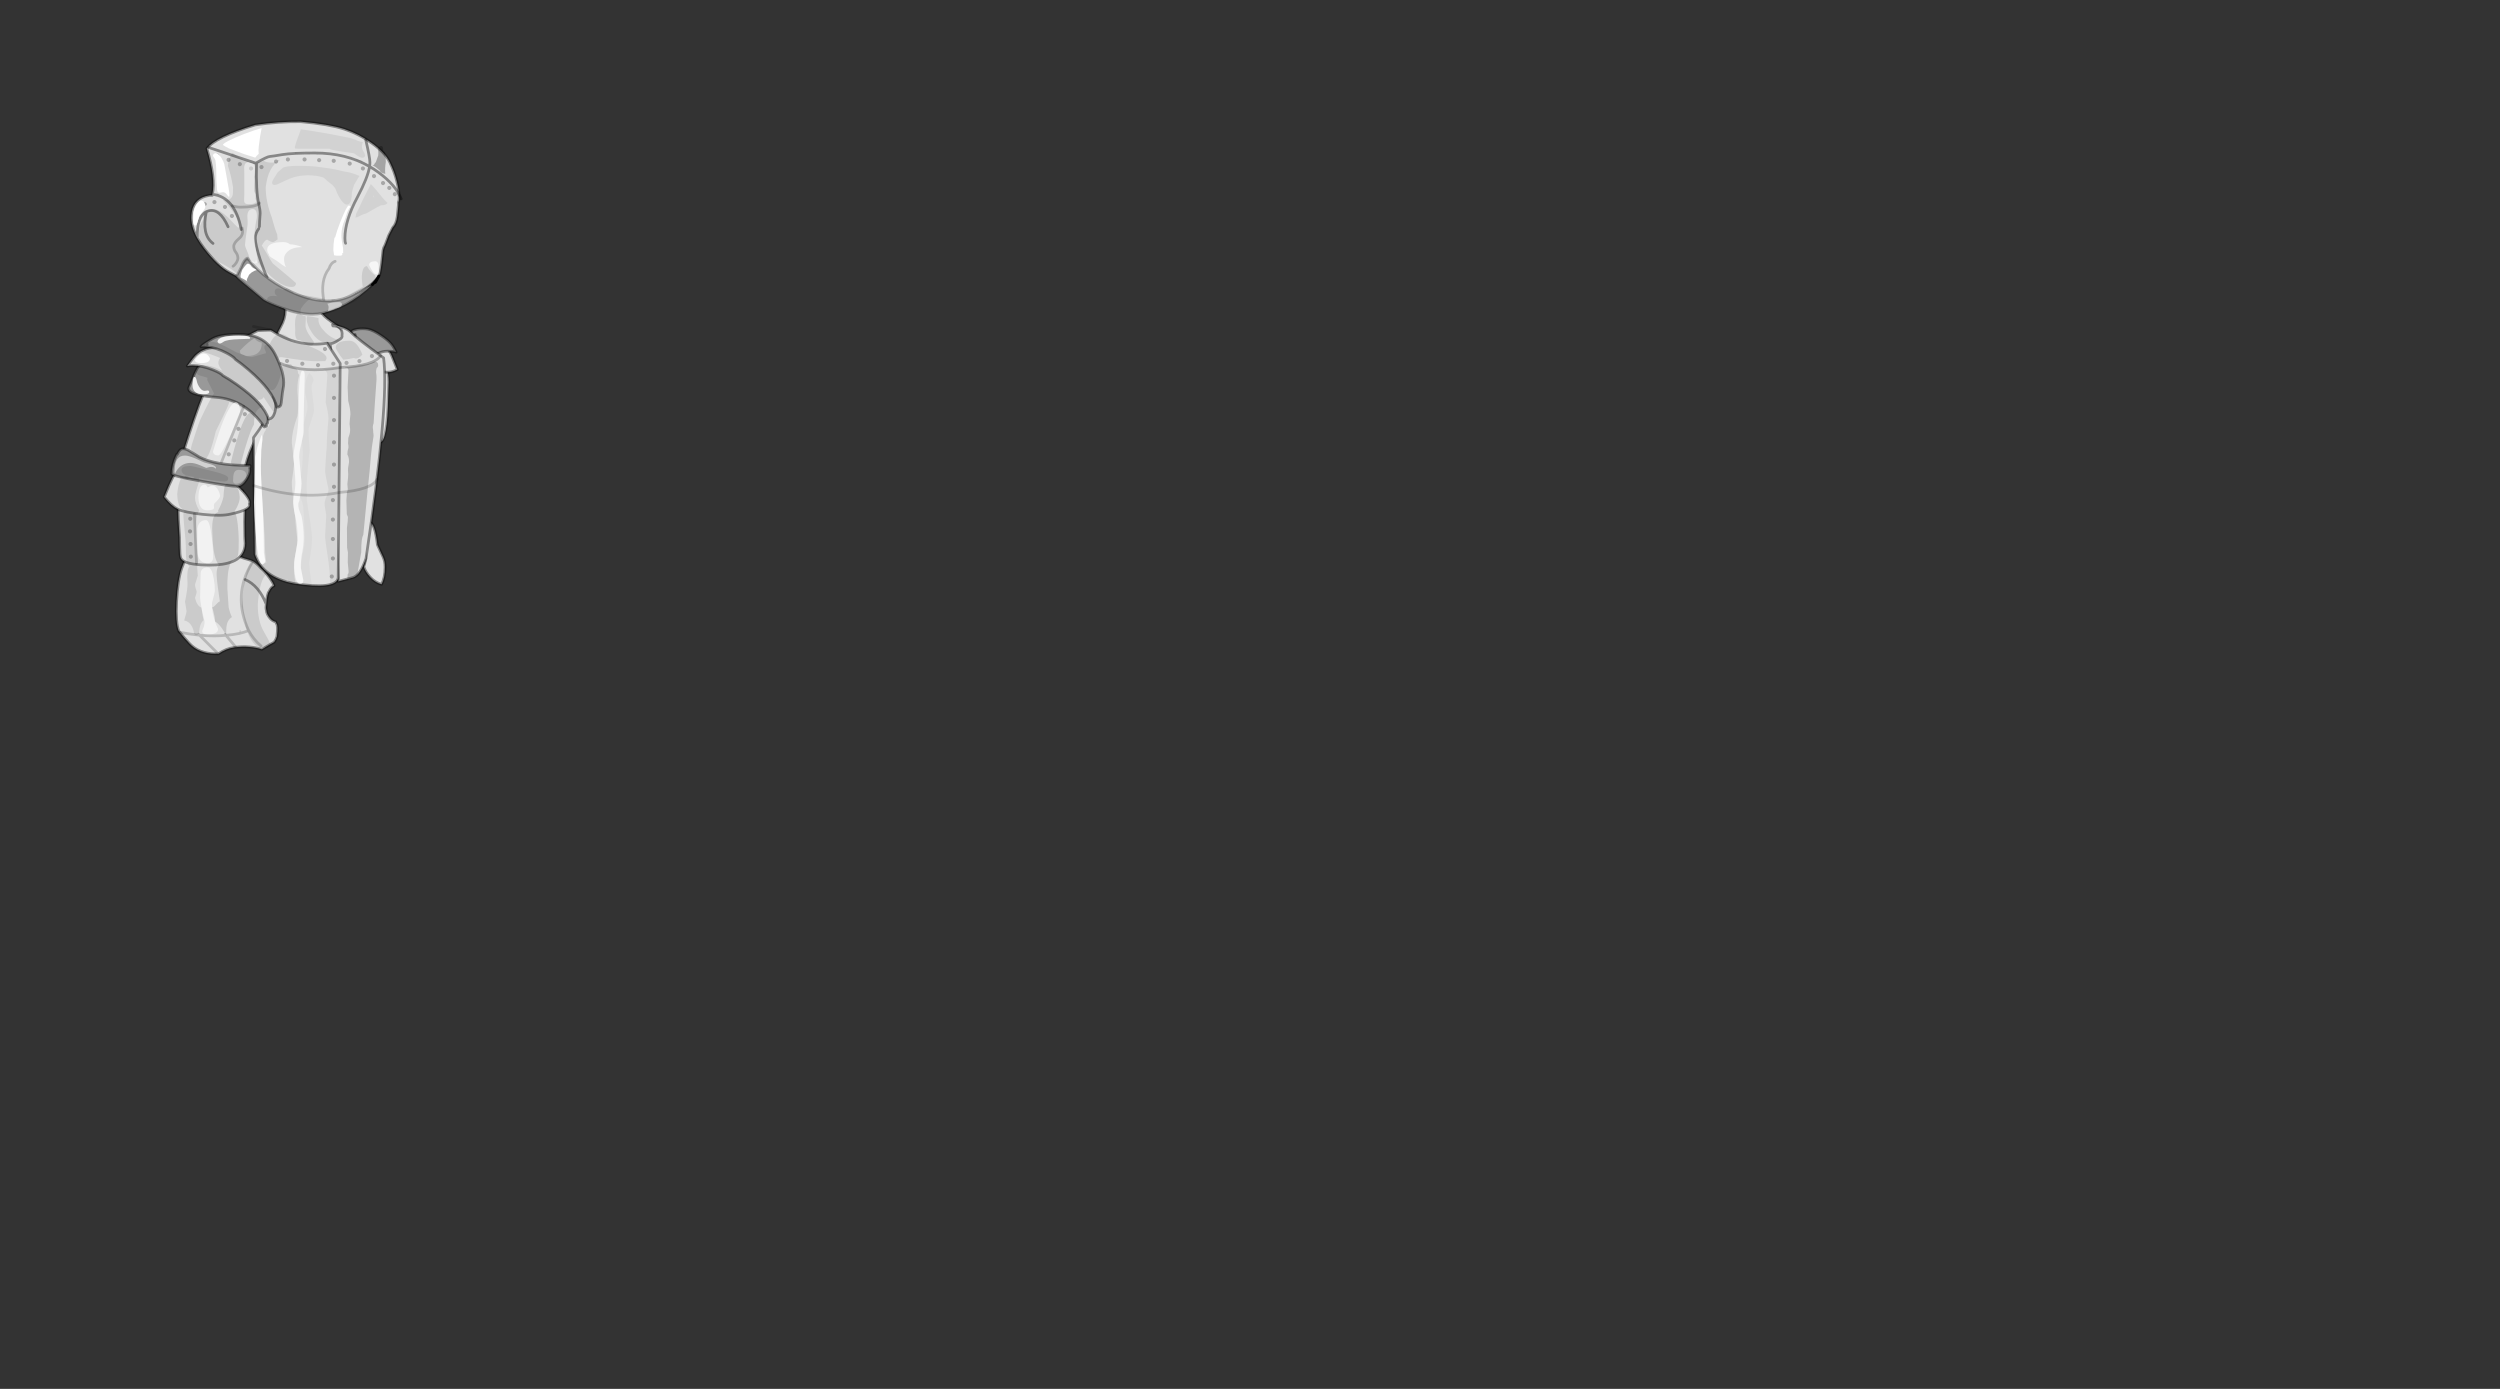 <svg id="7PA" image-rendering="auto" baseProfile="basic" version="1.1" x="0px" y="0px" width="900" height="500" ><rect width="100%" height="100%" fill="#333333" stroke="none"/><g id="Escena-1" overflow="visible"><g id="mcObject" transform="translate(101.75 139.6)"><g id="mcColor0" transform="translate(66 23)"/><path fill="#E1E1E1" stroke="none" d="M30.3 52.35Q29.83 55.64 29.8 57.55 29.76 59.46 29.8 60.95 29.88 62.48 29.2 64.4 29.77 66.28 31.55 68.2 33.36 70.15 35.6 70.75 36.87 68.35 36.85 64.55 36.87 62.49 36.15 60.95 34.22 56.74 34.1 56.55 33.17 48.49 31.3 48.5 30.87 48.49 30.3 52.35M38.15 -2.1Q38.17 -5.25 37.35 -7.05 32.27 -6.25 29.9 -.25 28.32 3.84 28.3 8.8 28.32 11.8 29.05 14.65 29.22 15.39 31.3 17.4 33.62 19.65 35 19.65 37.67 19.65 38 3.1 38.02 1.45 38.15 -2.1Z"/><path id="Layer15_0_1_STROKES" stroke="#000" stroke-opacity=".30" stroke-width="1" stroke-linejoin="round" stroke-linecap="round" fill="none" d="M38.17 -2.1Q38.02 1.45 38.02 3.1 37.67 19.65 35.02 19.65 33.62 19.65 31.32 17.4 29.22 15.39 29.07 14.65 28.32 11.8 28.32 8.8 28.32 3.84 29.92 -.25 32.27 -6.25 37.37 -7.05 38.17 -5.25 38.17 -2.1Z"/><path id="Layer15_0_2_STROKES" stroke="#000" stroke-opacity=".4" stroke-width="1" stroke-linejoin="round" stroke-linecap="round" fill="none" d="M30.32 52.35Q30.87 48.49 31.32 48.5 33.17 48.49 34.12 56.55 34.22 56.74 36.17 60.95 36.87 62.49 36.87 64.55 36.87 68.35 35.62 70.75 33.36 70.15 31.57 68.22 29.77 66.28 29.22 64.4 29.88 62.48 29.82 60.97 29.76 59.46 29.8 57.55 29.83 55.64 30.32 52.35Z"/><path fill="#E1E1E1" stroke="none" d="M39.15 -11.8Q37.52 -15.25 36.15 -15.25L35.1 -15.15Q35.02 -14.95 33.5 -13.7 32.42 -12.80 32.4 -11.2 32.42 -9.09 32.8 -8.2 33.92 -5.59 37.75 -5.6 39.52 -5.59 41.25 -6.6 40.77 -7.74 39.15 -11.8Z"/><path id="Layer14_0_1_STROKES" stroke="#000" stroke-opacity=".4" stroke-width="1" stroke-linejoin="round" stroke-linecap="round" fill="none" d="M39.17 -11.8Q40.77 -7.74 41.27 -6.6 39.52 -5.59 37.77 -5.6 33.92 -5.59 32.82 -8.2 32.42 -9.09 32.42 -11.2 32.42 -12.80 33.52 -13.7 35.02 -14.95 35.12 -15.15L36.17 -15.25Q37.52 -15.25 39.17 -11.8Z"/><path fill="#999" stroke="none" d="M39.6 -15.1Q38.46 -16.80 35.5 -18.8 32.55 -20.77 30.7 -21.1 28.82 -21.40 26.95 -21.15 24.79 -20.75 24.8 -20.15 24.79 -19.24 25.4 -19.15 25.93 -19.01 26.1 -19.2 26.21 -16.59 27.8 -13.85 29.55 -10.72 31.7 -10.3 34.39 -13.17 37.7 -13.2 40.52 -13.17 40.85 -12.8 40.62 -13.50 39.6 -15.1Z"/><path id="Layer13_0_1_STROKES" stroke="#000" stroke-opacity=".4" stroke-width="1" stroke-linejoin="round" stroke-linecap="round" fill="none" d="M39.6 -15.07Q40.62 -13.50 40.85 -12.8 40.52 -13.17 37.7 -13.17 34.39 -13.17 31.72 -10.3 29.55 -10.72 27.8 -13.82 26.21 -16.59 26.1 -19.17 25.93 -19.01 25.4 -19.12 24.79 -19.24 24.8 -20.15 24.79 -20.75 26.95 -21.12 28.82 -21.40 30.7 -21.1 32.55 -20.77 35.5 -18.77 38.46 -16.80 39.6 -15.07Z"/><path fill="#E1E1E1" stroke="none" d="M-4.9 73.3Q-4.18 71.71 -3.1 71.3 -3.34 70.25 -4.85 68.25 -6.55 65.89 -7.75 65 -8.70 63.95 -9.35 63.4 -10.45 62.4 -12 61.95 -14.55 61.25 -15.05 60.9 -15.75 60.55 -15.85 59.6L-16.7 59.5Q-32.51 59.42 -33.7 60.1 -34.87 60.81 -36.35 64.95 -37.78 69.12 -38.2 76.95 -38.56 84.79 -37.4 87.55 -35.22 90.27 -33.6 92 -30.12 95.77 -24.1 95.75 -23.54 95.77 -23.15 95.8 -20.43 93.91 -17.6 93.5 -14.71 93.07 -12.05 93.3 -9.34 93.52 -7.5 94.15 -5.55 92.97 -4.65 92.45 -3.74 91.97 -3.05 91.55 -2.35 90.57 -2.05 89.5 -1.60 85.56 -2.2 84.95L-2.5 84.25Q-3.63 84.01 -4.5 83 -5.85 81.42 -5.85 80.15 -6.00 79.67 -6 79.05L-5.9 77.9Q-8.59 71.16 -13.5 69.05 -8.59 71.16 -5.9 77.9 -5.59 74 -4.9 73.3M-36.15 24.35Q-33.92 28.30 -28.3 30.4 -19.78 33.59 -17.85 33.1 -15.88 32.64 -15.25 32.65 -14.32 31.77 -13.3 27.6 -12.21 23.45 -9.85 18.7 -4.51 10.49 -8.85 8.7 -13.19 6.95 -18.1 2.05 -22.96 -2.80 -24 -5.25 -26.92 -5.25 -36.15 24.35M41.25 -61.75Q41.67 -65.32 41.65 -65.85 41.67 -66.34 41.65 -66.8 42.09 -67.55 41.85 -69.35 41.97 -70.85 41.1 -74.3 40.28 -77.70 38.55 -81.2 36.85 -84.69 32.1 -88.1 27.39 -91.45 22.05 -93.2 16.69 -94.89 6.5 -95.8 -1.49 -95.88 -9.85 -94.65 -24.23 -90.26 -27.3 -86.15 -24.09 -75.48 -25.3 -69.65 -17.15 -68.69 -14.9 -57 -17.15 -68.69 -25.3 -69.65 -25.30 -69.46 -25.35 -69.3 -26.38 -69.36 -27.8 -68.95 -32.46 -67.55 -32.85 -62.1 -33.12 -58.22 -30.75 -53.9 -30.90 -61.74 -27.5 -63.4 -27.14 -63.57 -26.8 -63.7 -22.71 -64.82 -19.65 -58 -22.71 -64.82 -26.8 -63.7 -27.14 -63.57 -27.5 -63.4 -29.28 -55.13 -25.1 -52 -29.28 -55.13 -27.5 -63.4 -30.90 -61.74 -30.75 -53.9 -29.71 -52.05 -28.25 -50.15 -23.20 -43.67 -19.15 -41.55 -15.05 -39.37 -14.7 -39.15 -12.68 -37.60 -11.35 -36.6 -10.57 -35 -9.95 -35.55 -8.60 -34.29 -6.25 -32.6 -2.31 -29.71 .45 -28.85 .95 -28.14 .95 -27.65 .95 -24.87 -.7 -21.95 -2.35 -18.91 -2.35 -18.05 -2.70 -14.49 .9 -14.5 2.90 -14.49 3.95 -16.25 5.34 -15.55 6.9 -14 7.89 -13 9.65 -13 11.23 -13 12.25 -13.5 13.32 -12.75 16.4 -12.75 17.60 -12.75 18.45 -13.8 19.09 -14.67 19.15 -15.5 20.66 -15.49 21.7 -16.6 22.67 -17.65 22.65 -18.85 22.66 -20.31 19.4 -22.55 15.29 -25.22 14.15 -26.8 21.67 -29.46 26.5 -33.55 27.86 -34.09 30.65 -36.3 34.67 -39.37 35.05 -41.3 35.62 -44.02 36.1 -49.45 36.25 -49.89 36.4 -50.5 36.69 -50.95 37 -51.8 37.42 -52.82 38.15 -54.85 38.55 -55.62 39.65 -57.75 40.89 -58.90 41.25 -61.75Z"/><path id="Layer12_0_1_STROKES" stroke="#000" stroke-opacity=".4" stroke-width="1" stroke-linejoin="round" stroke-linecap="round" fill="none" d="M-25.27 -69.65Q-24.09 -75.48 -27.27 -86.12 -24.23 -90.26 -9.85 -94.65 -1.49 -95.88 6.52 -95.8 16.69 -94.89 22.05 -93.17 27.39 -91.45 32.12 -88.07 36.85 -84.69 38.57 -81.2 40.28 -77.70 41.12 -74.27 41.97 -70.85 41.87 -69.32 42.09 -67.55 41.65 -66.8 41.67 -66.34 41.67 -65.82 41.67 -65.32 41.27 -61.72 40.89 -58.90 39.67 -57.72 38.55 -55.62 38.17 -54.82 37.42 -52.82 37.02 -51.77 36.69 -50.95 36.4 -50.5 36.25 -49.89 36.12 -49.42 35.62 -44.02 35.07 -41.27 34.67 -39.37 30.67 -36.27 27.86 -34.09 26.5 -33.55 21.67 -29.46 14.15 -26.77 15.29 -25.22 19.4 -22.52 22.66 -20.31 22.67 -18.85 22.67 -17.65 21.72 -16.6 20.66 -15.49 19.15 -15.5 19.09 -14.67 18.45 -13.8 17.60 -12.75 16.4 -12.75 13.32 -12.75 12.25 -13.5 11.23 -13 9.65 -13 7.89 -13 6.9 -14 5.34 -15.55 3.95 -16.25 2.90 -14.49 .9 -14.5 -2.70 -14.49 -2.35 -18.05 -2.35 -18.91 -.7 -21.92 .95 -24.87 .95 -27.62 .95 -28.14 .45 -28.82 -2.31 -29.71 -6.25 -32.57 -8.60 -34.29 -9.92 -35.55 -10.57 -35 -11.35 -36.57 -12.68 -37.60 -14.67 -39.15 -15.05 -39.37 -19.12 -41.52 -23.20 -43.67 -28.22 -50.12 -29.71 -52.05 -30.72 -53.9 -33.12 -58.22 -32.85 -62.07 -32.46 -67.55 -27.77 -68.95 -26.38 -69.36 -25.35 -69.27 -25.30 -69.46 -25.27 -69.65 -17.15 -68.69 -14.9 -56.97M-19.65 -57.97Q-22.71 -64.82 -26.77 -63.67 -27.14 -63.57 -27.47 -63.4 -29.28 -55.13 -25.07 -51.97M-30.72 -53.9Q-30.90 -61.74 -27.47 -63.4M-36.12 24.35Q-26.92 -5.25 -23.97 -5.25 -22.96 -2.80 -18.1 2.05 -13.19 6.95 -8.85 8.72 -4.51 10.49 -9.85 18.7 -12.21 23.45 -13.27 27.62 -14.32 31.77 -15.25 32.65 -15.88 32.64 -17.82 33.12 -19.78 33.59 -28.27 30.42 -33.92 28.30 -36.12 24.35ZM-5.9 77.92Q-5.59 74 -4.87 73.32 -4.18 71.71 -3.1 71.3 -3.34 70.25 -4.85 68.25 -6.55 65.89 -7.75 65 -8.70 63.95 -9.35 63.4 -10.45 62.4 -12 61.95 -14.55 61.25 -15.05 60.9 -15.75 60.55 -15.85 59.6L-16.7 59.5Q-32.51 59.42 -33.7 60.12 -34.87 60.81 -36.32 64.97 -37.78 69.12 -38.17 76.95 -38.56 84.79 -37.37 87.57 -35.22 90.27 -33.57 92.02 -30.12 95.77 -24.07 95.77 -23.54 95.77 -23.15 95.8 -20.43 93.91 -17.57 93.5 -14.71 93.07 -12.02 93.3 -9.34 93.52 -7.5 94.17 -5.55 92.97 -4.65 92.47 -3.74 91.97 -3.05 91.57 -2.35 90.57 -2.05 89.52 -1.60 85.56 -2.2 84.97L-2.5 84.27Q-3.63 84.01 -4.5 83.02 -5.85 81.42 -5.85 80.17 -6.00 79.67 -6 79.07L-5.9 77.92Q-8.59 71.16 -13.5 69.05"/><path fill="#000" fill-opacity=".26" stroke="none" d="M-17.75 -62.4Q-17.95 -62.57 -18.25 -62.6 -18.55 -62.57 -18.8 -62.4 -19 -62.12 -19 -61.85 -19 -61.52 -18.8 -61.35 -18.55 -61.07 -18.25 -61.1 -17.95 -61.07 -17.75 -61.35 -17.5 -61.52 -17.5 -61.85 -17.5 -62.12 -17.75 -62.4M-24.05 -66.35Q-23.77 -66.52 -23.8 -66.85 -23.77 -67.12 -24.05 -67.4 -24.22 -67.57 -24.55 -67.6 -24.82 -67.57 -25.1 -67.4 -25.27 -67.12 -25.3 -66.85 -25.27 -66.52 -25.1 -66.35 -24.82 -66.07 -24.55 -66.1 -24.22 -66.07 -24.05 -66.35M-20.75 -65.85Q-21.05 -65.82 -21.3 -65.65 -21.50 -65.37 -21.5 -65.1 -21.50 -64.77 -21.3 -64.6 -21.05 -64.32 -20.75 -64.35 -20.45 -64.32 -20.25 -64.6 -20 -64.77 -20 -65.1 -20 -65.37 -20.25 -65.65 -20.45 -65.82 -20.75 -65.85M-29.8 -63.1Q-29.77 -63.37 -30.05 -63.65 -30.22 -63.82 -30.55 -63.85 -30.82 -63.82 -31.1 -63.65 -31.27 -63.37 -31.3 -63.1 -31.27 -62.77 -31.1 -62.6 -30.82 -62.32 -30.55 -62.35 -30.22 -62.32 -30.05 -62.6 -29.77 -62.77 -29.8 -63.1M-27.55 -65.6Q-27.27 -65.77 -27.3 -66.1 -27.27 -66.37 -27.55 -66.65 -27.72 -66.82 -28.05 -66.85 -28.32 -66.82 -28.6 -66.65 -28.77 -66.37 -28.8 -66.1 -28.77 -65.77 -28.6 -65.6 -28.32 -65.32 -28.05 -65.35 -27.72 -65.32 -27.55 -65.6M-24.3 -83.6Q-24.27 -83.27 -24.1 -83.1 -23.82 -82.82 -23.55 -82.85 -23.22 -82.82 -23.05 -83.1 -22.76 -83.27 -22.75 -83.6 -22.76 -83.87 -23.05 -84.15 -23.22 -84.32 -23.55 -84.35 -23.82 -84.32 -24.1 -84.15 -24.27 -83.87 -24.3 -83.6M-7.6 -78.7Q-7.3 -78.67 -7.1 -78.95 -6.85 -79.12 -6.85 -79.45 -6.85 -79.72 -7.1 -80 -7.3 -80.17 -7.6 -80.2 -7.9 -80.17 -8.15 -80 -8.35 -79.72 -8.35 -79.45 -8.35 -79.12 -8.15 -78.95 -7.9 -78.67 -7.6 -78.7M-3.1 -81.45Q-3.10 -81.12 -2.9 -80.95 -2.65 -80.67 -2.35 -80.7 -2.05 -80.67 -1.85 -80.95 -1.6 -81.12 -1.6 -81.45 -1.6 -81.72 -1.85 -82 -2.05 -82.17 -2.35 -82.2 -2.65 -82.17 -2.9 -82 -3.10 -81.72 -3.1 -81.45M-10.85 -78.45Q-10.6 -78.62 -10.6 -78.95 -10.6 -79.22 -10.85 -79.5 -11.05 -79.67 -11.35 -79.7 -11.65 -79.67 -11.9 -79.5 -12.10 -79.22 -12.1 -78.95 -12.10 -78.62 -11.9 -78.45 -11.65 -78.17 -11.35 -78.2 -11.05 -78.17 -10.85 -78.45M-19.45 -82.8Q-19.75 -82.77 -20 -82.6 -20.20 -82.32 -20.2 -82.05 -20.20 -81.72 -20 -81.55 -19.75 -81.27 -19.45 -81.3 -19.15 -81.27 -18.95 -81.55 -18.7 -81.72 -18.7 -82.05 -18.7 -82.32 -18.95 -82.6 -19.15 -82.77 -19.45 -82.8M-14.65 -80.5Q-14.65 -80.77 -14.9 -81.05 -15.10 -81.22 -15.4 -81.25 -15.7 -81.22 -15.95 -81.05 -16.15 -80.77 -16.15 -80.5 -16.15 -80.17 -15.95 -80 -15.7 -79.72 -15.4 -79.75 -15.10 -79.72 -14.9 -80 -14.65 -80.17 -14.65 -80.5M36.65 -73.2Q36.92 -73.37 36.9 -73.7 36.92 -73.97 36.65 -74.25 36.47 -74.42 36.15 -74.45 35.87 -74.42 35.6 -74.25 35.42 -73.97 35.4 -73.7 35.42 -73.37 35.6 -73.2 35.87 -72.92 36.15 -72.95 36.47 -72.92 36.65 -73.2M38.9 -72.5Q38.72 -72.67 38.4 -72.7 38.12 -72.67 37.85 -72.5 37.67 -72.22 37.65 -71.95 37.67 -71.62 37.85 -71.45 38.12 -71.17 38.4 -71.2 38.72 -71.17 38.9 -71.45 39.17 -71.62 39.15 -71.95 39.17 -72.22 38.9 -72.5M13.15 -81.2Q13.45 -81.17 13.65 -81.45 13.9 -81.62 13.9 -81.95 13.9 -82.22 13.65 -82.5 13.45 -82.67 13.15 -82.7 12.84 -82.67 12.6 -82.5 12.39 -82.22 12.4 -81.95 12.39 -81.62 12.6 -81.45 12.84 -81.17 13.15 -81.2M19.15 -81.7Q19.15 -81.97 18.9 -82.25 18.7 -82.42 18.4 -82.45 18.1 -82.42 17.85 -82.25 17.65 -81.97 17.65 -81.7 17.65 -81.37 17.85 -81.2 18.1 -80.92 18.4 -80.95 18.7 -80.92 18.9 -81.2 19.15 -81.37 19.15 -81.7M1.35 -82.75Q1.15 -82.47 1.15 -82.2 1.15 -81.87 1.35 -81.7 1.6 -81.42 1.9 -81.45 2.2 -81.42 2.4 -81.7 2.65 -81.87 2.65 -82.2 2.65 -82.47 2.4 -82.75 2.2 -82.92 1.9 -82.95 1.6 -82.92 1.35 -82.75M7.9 -81.45Q8.2 -81.42 8.4 -81.7 8.65 -81.87 8.65 -82.2 8.65 -82.47 8.4 -82.75 8.2 -82.92 7.9 -82.95 7.6 -82.92 7.35 -82.75 7.14 -82.47 7.15 -82.2 7.14 -81.87 7.35 -81.7 7.6 -81.42 7.9 -81.45M32.15 -76.2Q32.17 -75.87 32.35 -75.7 32.62 -75.42 32.9 -75.45 33.22 -75.42 33.4 -75.7 33.67 -75.87 33.65 -76.2 33.67 -76.47 33.4 -76.75 33.22 -76.92 32.9 -76.95 32.62 -76.92 32.35 -76.75 32.17 -76.47 32.15 -76.2M29.4 -78.45Q29.67 -78.62 29.65 -78.95 29.67 -79.22 29.4 -79.5 29.22 -79.67 28.9 -79.7 28.62 -79.67 28.35 -79.5 28.17 -79.22 28.15 -78.95 28.17 -78.62 28.35 -78.45 28.62 -78.17 28.9 -78.2 29.22 -78.17 29.4 -78.45M24.9 -80.7Q24.92 -80.97 24.65 -81.25 24.47 -81.42 24.15 -81.45 23.87 -81.42 23.6 -81.25 23.42 -80.97 23.4 -80.7 23.42 -80.37 23.6 -80.2 23.87 -79.92 24.15 -79.95 24.47 -79.92 24.65 -80.2 24.92 -80.37 24.9 -80.7M41.15 -69.7Q41.17 -69.97 40.9 -70.25 40.72 -70.42 40.4 -70.45 40.12 -70.42 39.85 -70.25 39.67 -69.97 39.65 -69.7 39.67 -69.37 39.85 -69.2 40.12 -68.92 40.4 -68.95 40.72 -68.92 40.9 -69.2 41.17 -69.37 41.15 -69.7Z"/><path id="Layer11_0_1_STROKES" stroke="#000" stroke-opacity=".2" stroke-width="1" stroke-linejoin="round" stroke-linecap="round" fill="none" d="M-8.6 -66.22Q-8.45 -66.37 -8.35 -66.52M14.9 -31.02Q13.37 -38.64 16.7 -42.92 17.34 -44.97 18.9 -45.52M-18.1 -65.52Q-16.6 -65.02 -15.2 -65.02 -9.94 -65.02 -8.6 -66.22M-17.85 -43.77Q-17.3 -44.07 -16.65 -45.07 -16.1 -46.07 -16.1 -46.52 -16.09 -47.82 -16.85 -48.77 -17.60 -49.72 -17.6 -50.87 -17.60 -52.17 -15.65 -53.77 -13.94 -55.17 -14.6 -57.52"/><path id="Layer11_0_2_STROKES" stroke="#000" stroke-opacity=".4" stroke-width="1" stroke-linejoin="round" stroke-linecap="round" fill="none" d="M29.92 -89.27Q31.42 -82.87 31.42 -81.12 31.42 -80.45 31.3 -79.65 32.94 -78.70 34.47 -77.57 40.77 -72.92 42.67 -68.02M22.67 -52.02Q22.42 -52.52 22.42 -53.87 22.42 -60.22 26.92 -68.62 30.67 -75.67 31.3 -79.65 22.87 -84.52 11.65 -84.52 3.45 -84.52 -.05 -83.95 -3.57 -83.35 -4.6 -83.27 -5.60 -83.20 -9.4 -81.02 -9.40 -80.89 -9.4 -80.77 -9.67 -70.70 -8.6 -66.22 -8.1 -64.13 -8.1 -62.77 -8.35 -59.52 -8.35 -58.02M-5.6 -39.77Q-6.54 -41.52 -8.1 -46.22 -9.85 -51.57 -9.85 -53.87 -9.85 -55.62 -8.6 -57.27M-26.62 -86.52L-9.4 -80.77"/><path fill="#E1E1E1" stroke="none" d="M24.4 -20.15Q22.83 -21.73 17.95 -22.75 18.04 -22.51 18.1 -22.3 21.26 -22.23 21.4 -19.5 21.42 -19.14 21.35 -18.85 21.57 -18.15 20.75 -17.6 17.60 -15.34 16.3 -16L17.25 -15.05 20 69.7Q22.66 69.04 25.3 68.3 27.92 67.56 30 61.45 38.42 5.24 36.35 -10.75 26.80 -17.67 24.4 -20.15Z"/><path id="Layer10_0_1_STROKES" stroke="#000" stroke-opacity=".4" stroke-width="1" stroke-linejoin="round" stroke-linecap="round" fill="none" d="M17.97 -22.72Q18.04 -22.51 18.1 -22.27 21.26 -22.23 21.42 -19.47 21.42 -19.14 21.37 -18.85 21.57 -18.15 20.75 -17.57 17.60 -15.34 16.3 -16L17.25 -15.05 20 69.7Q22.66 69.04 25.3 68.3 27.92 67.56 30.02 61.45 38.42 5.24 36.35 -10.75 26.80 -17.67 24.42 -20.12 22.83 -21.73 17.97 -22.72Z"/><path fill="#E1E1E1" stroke="none" d="M20.7 -8.75L16 -16.05Q5.25 -14.34 -4.2 -20.8L-9 -20.6 -16 -17.05 -14.55 -12.6Q-10.33 -14.68 -8 -13.05 .76 -8.26 -1.1 -.2 -2.96 7.85 -10.5 17.95L-10 59.95Q-7.20 68.30 4 70.45 19.15 72.80 20 68.45L20.7 -8.75Z"/><path id="Layer9_0_1_STROKES" stroke="#010101" stroke-opacity=".18" stroke-width="1" stroke-linejoin="round" stroke-linecap="round" fill="none" d="M-4.2 -20.77L-10.5 -22.07"/><path id="Layer9_0_2_STROKES" stroke="#000" stroke-opacity=".4" stroke-width="1" stroke-linejoin="round" stroke-linecap="round" fill="none" d="M-4.2 -20.77Q5.25 -14.34 16 -16.05L20.72 -8.75 20 68.45Q19.15 72.80 4 70.45 -7.20 68.30 -10 59.95L-10.5 17.95Q-2.96 7.85 -1.1 -.2 .76 -8.26 -8 -13.05 -10.33 -14.68 -14.55 -12.57L-16 -17.05 -9 -20.57 -4.2 -20.77Z"/><path fill="#E1E1E1" stroke="none" d="M-32.95 34.3Q-33.32 33.70 -34.25 33.65 -36.72 33.48 -36.85 35L-36.75 35.1Q-36.92 35.04 -37.1 35 -37.63 35.84 -37.5 38 -37.85 43.73 -37.3 50.85 -37.05 53.49 -37.05 57.45 -37.03 60.30 -36.7 61.2 -35.97 63.33 -29.35 63.75 -17.49 64.47 -14.55 59.8 -13.54 58.25 -13.5 56.05 -13.66 53.89 -13.65 53.3 -13.76 47.42 -13.6 44.65 -13.56 44.07 -13.6 43.35 -14.02 41.02 -14.4 37.35 -14.39 37.24 -14.4 37.1 -14.74 36.95 -15.15 36.9 -15.91 36.87 -15.95 37.4 -15 38.05 -15.8 38.5 -19.24 39.31 -22.8 39.1 -27.67 38.80 -32.95 36.45L-33 36.45Q-32.93 36.36 -32.9 36.25 -33.28 35.81 -33.05 34.95 -33.03 34.59 -32.95 34.3Z"/><path id="Layer8_0_1_STROKES" stroke="#000" stroke-opacity=".4" stroke-width="1" stroke-linejoin="round" stroke-linecap="round" fill="none" d="M-34.22 33.65Q-36.72 33.48 -36.82 35.02L-36.75 35.1Q-36.92 35.04 -37.1 35 -37.63 35.84 -37.5 38 -37.85 43.73 -37.3 50.87 -37.05 53.49 -37.05 57.45 -37.03 60.30 -36.7 61.22 -35.97 63.33 -29.32 63.75 -17.49 64.47 -14.55 59.8 -13.54 58.25 -13.5 56.05 -13.66 53.89 -13.62 53.3 -13.76 47.42 -13.6 44.67 -13.56 44.07 -13.57 43.37 -14.02 41.02 -14.4 37.37 -14.39 37.24 -14.4 37.12 -14.74 36.95 -15.12 36.92 -15.91 36.87 -15.95 37.42 -15 38.05 -15.8 38.52 -19.24 39.31 -22.77 39.1 -27.67 38.80 -32.95 36.47L-32.97 36.45Q-32.93 36.36 -32.9 36.27 -33.28 35.81 -33.05 34.97 -33.03 34.59 -32.95 34.3 -33.32 33.70 -34.22 33.65Z"/><path fill="#999" stroke="none" d="M27.6 -33.15Q30.58 -35.43 32.3 -37.15 30.71 -36.16 25.2 -33.4 16.54 -29.04 5.25 -33.6 -5.97 -38.15 -12.7 -46.7 -13.86 -46.27 -14.85 -43.55 -16.65 -40.07 -16.65 -40.05 -16.65 -39.82 -6.75 -31.65 -4.35 -30.22 -.05 -28.7 6.15 -26.47 10.7 -26.5 18.21 -26.47 27.6 -33.15M34.95 -39.9Q35.06 -40.03 35.15 -40.2 35.02 -40.09 34.9 -40 34.93 -39.95 34.95 -39.9Z"/><path id="Layer7_0_1_STROKES" stroke="#000" stroke-width="1" stroke-linejoin="round" stroke-linecap="round" fill="none" d="M32.3 -37.15Q32.57 -37.43 32.82 -37.7 33.70 -38.66 34.15 -39.42 35.47 -41.66 33.42 -37.97 33.14 -37.84 32.82 -37.7"/><path id="Layer7_0_2_STROKES" stroke="#000" stroke-opacity=".25" stroke-width="1" stroke-linejoin="round" stroke-linecap="round" fill="none" d="M32.3 -37.15Q30.58 -35.43 27.62 -33.12 18.21 -26.47 10.7 -26.47 6.15 -26.47 -.05 -28.67 -4.35 -30.22 -6.75 -31.62 -16.65 -39.82 -16.65 -40.02 -16.65 -40.07 -14.85 -43.52 -13.86 -46.27 -12.67 -46.67 -5.97 -38.15 5.27 -33.6 16.54 -29.04 25.22 -33.4 30.71 -36.16 32.3 -37.15Z"/><path fill="#999" stroke="none" d="M-12 -2.35Q-19.16 -9.75 -25.5 -9.75 -27.67 -9.75 -29.9 -8.1 -30.67 -7.50 -31.95 -4.6 -33.17 -1.29 -33.7 -.35 -35.08 2.60 -24.25 3.4 -13.34 4.18 -6.6 14.1 -6 13.85 -5.85 13.85 -5.85 13.49 -5.75 13.1 -5.83 13.05 -5.55 12.95 -5.26 12.84 -5.05 8.95 -4.83 5.04 -12 -2.35Z"/><path id="Layer6_0_1_STROKES" stroke="#000" stroke-opacity=".4" stroke-width="1" stroke-linejoin="round" stroke-linecap="round" fill="none" d="M-12 -2.35Q-4.83 5.04 -5.05 8.95 -5.26 12.84 -5.55 12.95 -5.83 13.05 -5.75 13.1 -5.85 13.49 -5.85 13.85 -6 13.85 -6.6 14.1 -13.34 4.18 -24.22 3.4 -35.08 2.60 -33.67 -.35 -33.17 -1.29 -31.92 -4.6 -30.67 -7.50 -29.87 -8.1 -27.67 -9.75 -25.47 -9.75 -19.16 -9.75 -12 -2.35Z"/><path fill="#E1E1E1" stroke="none" d="M-36.7 31.85Q-36.67 30.39 -38.15 30.4 -39.12 30.39 -42.65 39.3 -40.01 42.61 -37.75 43.7 -35.48 44.83 -28.8 45.55 -22.05 46.30 -18.65 45.45 -11 43.79 -12 41.8 -11 40.45 -16 35.5 -17.76 33.34 -24.15 32.9 -34.62 32.3 -36.7 31.85M-6.75 -6.25Q-12.36 -14.50 -23.9 -14.5 -29.28 -14.50 -32.25 -10.65 -33.62 -8.85 -34.35 -7.85 -33.53 -8 -32.5 -8 -28.82 -8.00 -25 -6.4 -22.21 -5.28 -21.5 -4.4 -19.23 -3.11 -16.45 -1.15 -6.75 5.70 -5.1 11.25 -3.47 11.26 -2.75 8.55 -2.02 5.88 -3.35 3.25 -3.34 -1.14 -6.75 -6.25Z"/><path id="Layer5_0_1_STROKES" stroke="#000" stroke-opacity=".4" stroke-width="1" stroke-linejoin="round" stroke-linecap="round" fill="none" d="M-6.75 -6.25Q-3.34 -1.14 -3.35 3.25 -2.02 5.88 -2.75 8.57 -3.47 11.26 -5.1 11.25 -6.75 5.70 -16.42 -1.12 -19.23 -3.11 -21.5 -4.37 -22.21 -5.28 -24.97 -6.4 -28.82 -8.00 -32.47 -8 -33.53 -8 -34.32 -7.82 -33.62 -8.85 -32.25 -10.65 -29.28 -14.50 -23.87 -14.5 -12.36 -14.50 -6.75 -6.25ZM-37.75 43.72Q-40.01 42.61 -42.62 39.3 -39.12 30.39 -38.12 30.4 -36.67 30.39 -36.67 31.85 -34.62 32.3 -24.12 32.9 -17.76 33.34 -16 35.5 -11 40.45 -12 41.8 -11 43.79 -18.65 45.45 -22.05 46.30 -28.77 45.57 -35.48 44.83 -37.75 43.72Z"/><path fill="#999" stroke="none" d="M-37.95 23.95Q-38.01 23.95 -38.15 23.95 -39.92 27.55 -39.95 31 -39.92 31.74 -29.2 33.65 -18.86 35.50 -16.35 35.5 -14.55 35.50 -13 33 -11.74 30.94 -11.75 29.75 -11.70 29.31 -11.85 28.9 -11.65 28.73 -11.65 28.5 -11.65 27.84 -11.85 28L-12.6 27.95Q-24.11 27.95 -30 24.95 -30.62 24.60 -33.3 22.9 -34.72 21.94 -35.9 21.95 -37.01 21.94 -37.95 23.95M-25.25 -17.7Q-28.59 -15.79 -29.4 -14.85 -28.58 -14.92 -27.55 -14.85 -23.88 -14.48 -20.2 -12.55 -17.58 -11.15 -17 -10.2 -14.83 -8.69 -12.25 -6.45 -3.26 1.27 -2.15 6.95 -.65 7.09 -.5 5.45 -.12 1.57 .35 -.85 .78 -5.21 -2.7 -12.05 -6.19 -18.81 -14.05 -19.2 -21.90 -19.54 -25.25 -17.7M-27.15 -15.6L-27.2 -15.55Q-27.23 -15.53 -27.3 -15.55L-27.15 -15.6Z"/><path id="Layer4_0_1_STROKES" stroke="#000" stroke-opacity=".4" stroke-width="1" stroke-linejoin="round" stroke-linecap="round" fill="none" d="M-27.15 -15.6L-27.27 -15.55Q-27.23 -15.53 -27.2 -15.52L-27.15 -15.6ZM-29.4 -14.82Q-28.59 -15.79 -25.25 -17.67 -21.90 -19.54 -14.05 -19.17 -6.19 -18.81 -2.7 -12.02 .78 -5.21 .35 -.82 -.12 1.57 -.5 5.45 -.65 7.09 -2.15 6.95 -3.26 1.27 -12.22 -6.45 -14.83 -8.69 -16.97 -10.17 -17.58 -11.15 -20.2 -12.52 -23.88 -14.48 -27.52 -14.82 -28.58 -14.92 -29.4 -14.82ZM-37.92 23.97Q-37.01 21.94 -35.87 21.95 -34.72 21.94 -33.27 22.9 -30.62 24.60 -29.97 24.95 -24.11 27.95 -12.6 27.95L-11.85 28Q-11.65 27.84 -11.65 28.5 -11.65 28.73 -11.85 28.92 -11.70 29.31 -11.75 29.75 -11.74 30.94 -13 33 -14.55 35.50 -16.35 35.5 -18.86 35.50 -29.17 33.65 -39.92 31.74 -39.92 31 -39.92 27.55 -38.12 23.95 -38.01 23.95 -37.92 23.97Z"/><path fill="#000" fill-opacity=".10" stroke="none" d="M-15.65 87.45Q-15.52 87.84 -15.35 88.2 -15.00 87.89 -15 87.2 -15.30 87.3 -15.65 87.45M-30.1 32.75Q-30.14 32.57 -30.25 32.45 -23.23 33.75 -21 33.75 -19.59 33.75 -19.6 32.5 -19.61 31.4 -24.7 30.15 -32.57 28.14 -33.25 28.15 -36.37 28.14 -36.4 29.6 -36.37 31.45 -33.15 31.9 -32.37 32.04 -31.7 32.15 -31.93 32.30 -32.25 32.55 -33.17 32.55 -33.75 32.1 -34.27 31.64 -35.05 31.65L-35.1 31.65Q-35.53 32.81 -36.65 32.85 -37.55 34.44 -37.95 38.15 -37.92 40.6 -37.25 42.35 -36.85 43.30 -34.9 44.45 -35.26 44.47 -35.35 44.5 -35.72 44.64 -35.75 45.7 -35.72 47.19 -34.95 55 -34.82 56.49 -34.8 60.8 -34.53 63.67 -33.5 64.25 -34.06 64.91 -34.25 66.3 -34.42 67.69 -34.25 70.25 -34.17 72.49 -35.15 77 -35.12 77.46 -34.6 80.35 -34.57 80.92 -35.45 83.75 -33.59 84.11 -32.65 85.95 -32.02 87.12 -31.95 88.35 -31.92 88.44 -31.95 88.5 -31.37 89.12 -31.25 89.1 -30.67 89.12 -30.1 88.4 -29.89 84.73 -28.45 83.7 -28.86 82.17 -29.1 79.85 -29.14 79.50 -29.2 79.15 -30.81 78.65 -31.55 75.65 -30.92 73.89 -30.95 73.35 -31.52 71.8 -31.55 70.85 -31.52 70.75 -30.55 67.65 -30.72 65.14 -30.75 64.65 -30.72 63.29 -30.35 62.55 -30.45 61.70 -30.6 60.75 -31.12 55.94 -31.15 51.8 -31.36 46.01 -30 44.2 -31.52 41.66 -31.55 39.55 -31.52 37.85 -29.95 33.5 -29.92 33.09 -30.1 32.75M-23 -69.35Q-23.07 -69.66 -23.15 -70.05 -23.58 -69.98 -24 -70.05L-23 -69.35M28.7 -11.9L28.7 -11.95Q26.77 -16.95 24.1 -16.95 19.11 -16.95 19.1 -14.4 19.11 -14.05 20.7 -11.6 21.35 -10.67 21.85 -10.1 23.95 -10.34 25.7 -10.75 26.89 -10 28.7 -11.9M6.45 -15.7Q4.69 -16 3.3 -16.75 1.4 -19.36 -.9 -19.4 -2.65 -19.36 -4.1 -16.85 -4.49 -16.15 -4.75 -15.55 -4.92 -15.55 -5.1 -15.55 -6.10 -15.55 -6.5 -15.15 -6.6 -14.55 -6.6 -14.25 -6 -13.05 -6 -12.45L-11 -11.05Q-11.82 -11.05 -12.85 -11.3 -13.05 -11.38 -13.25 -11.5 -14.27 -11.90 -15.05 -12.2 -16.19 -12.66 -16.7 -12.8 -17.60 -13.23 -18.6 -13.8 -23.51 -16.55 -25.55 -16.55 -26.52 -16.55 -27.15 -15.95 -25.96 -15.15 -24.9 -14.45 -25.88 -14.55 -26.95 -14.55 -29.12 -14.55 -29.15 -13.05 -25.51 -12.04 -22.45 -10.7 -23.11 -10.11 -23.15 -8.85 -23.11 -7.98 -21.75 -6.15 -25.49 -8.15 -28.75 -8.15 -31.22 -8.15 -31.25 -6 -31.22 -4.74 -29.6 -4.35 -28.25 -4.01 -27.05 -3.6 -27.12 -3.23 -27.15 -2.8 -27.12 -2.66 -24.7 2.05 -25.84 3.48 -29.7 11.6 -30.27 12.94 -31.65 17.2 -33.02 21.40 -33.05 21.9 -33.02 22.49 -31.3 24.05 -29.37 25.75 -28.15 25.75 -26.47 25.75 -24.05 15.6 -23.96 15.40 -21.5 10.45 -19.36 6.08 -19.2 5.05 -18.55 5.35 -17.85 5.7 -17.29 5.24 -16.8 5.25 -15.89 5.24 -15.5 6.95 -11.13 9.25 -10.1 9.25 -10.01 9.51 -9.95 9.75 -9.19 7.15 -6.95 6.85 -7.23 6.50 -7.55 6.1 -8.31 5.14 -9.05 4.3 -8.86 4.35 -8.7 4.35 -7.25 4.35 -6.85 3.35 -6.75 3.49 -6.65 3.65L-3.5 8.45Q-3.20 8.45 -2.95 8.35 -3.50 9.47 -3.35 10.1 -4.00 10.78 -4.5 11.4 -4.54 14.20 -6.1 14.7L-6.1 14.75Q-6.10 15.03 -6.1 15.3 -6.86 16.02 -7.3 18.55 -7.29 18.68 -7.3 18.8 -7.56 20.90 -7.65 21.85L-7.7 22.4 -7.85 28.4Q-7.79 33.66 -7 46.05 -6.91 46.93 -6.85 47.85 -6.35 54.65 -6.35 58 -6.27 60.98 -5.85 63.05 -6.11 62.9 -6.3 62.9 -6.36 62.9 -6.45 62.9 -6.61 63.35 -7.1 63.4 -7.15 63.59 -7.15 63.8 -7.12 63.93 -7.1 64.05 -7.88 63.29 -8.7 63.3 -8.75 63.3 -8.85 63.3 -8.85 63.25 -8.9 63.2 -9.34 62.64 -10.2 62.65 -13.60 62.66 -14.75 78.75 -14.75 78.87 -13.25 86.2 -11 93.57 -7.3 93.55 -6.97 93.57 -6.55 93.4 -6.16 93.67 -5.9 93.65 -4.58 93.67 -4.5 92.35 -4.37 92.26 -4.25 92.15 -4.4 92.07 -4.55 91.95 -4.81 91.17 -6.7 87.9 -8.95 84.12 -8.95 78.2L-8.85 76.7Q-8.11 68.98 -5.8 67.05 -5.80 67.00 -5.85 66.9 -4.14 69.15 -.7 69.15 -.64 69.15 -.6 69.15 -.01 69.3 .7 69.3 1.29 69.3 1.65 69 2.74 70.55 3.3 70.55 4.10 70.55 4.65 70.2 3.94 67.34 4.1 62.75 4.23 62.01 4.35 61.35 4.60 59.90 4.8 58.8 5.10 57.05 5.25 56.15 5.32 55.55 5.35 55 4.66 50.12 4.5 46.2 3.79 42.61 3.8 40.7 3.83 40.49 3.85 40.3 3.29 36.10 3.3 33.8 4.02 28.73 4.1 27.4 3.98 26.24 3.85 24.85 3.85 24.71 3.85 24.5 3.66 22.74 3.3 19.85 3.29 15.75 5.3 10.25 5.65 8.45 5.55 4.8 5.44 2.95 5.3 .8 5.29 -2.48 6 -4.55 5.81 -4.97 5.55 -5.2 5.55 -6.70 4.6 -7.15 3.59 -7.55 3.25 -8.2 3.18 -8.33 3.05 -8.45 2.40 -8.54 1.6 -8.65 1.07 -8.52 .8 -8.05 .65 -8.35 .45 -8.35 -.20 -8.35 -.2 -7.65 .50 -4.09 .5 -1.45 -.31 4.39 -.5 5.9 -1.32 6.14 -2 6.85 -1.9 6.40 -1.9 5.85 -3.44 2.87 -5.1 .35 -4.32 .85 -3.7 .85 -2.25 .85 -.6 -4.75 -1.08 -7.82 -1.6 -9.75L-1.55 -9.75Q-1.6 -9.85 -1.6 -10 -1.60 -11.05 -.55 -11.05 8.55 -9.54 12.35 -9.55 13.90 -9.55 15.35 -9.6 15.8 -10.13 15.8 -10.75 15.80 -12.6 9.1 -15.15 8.55 -15.35 6.45 -15.7M19.8 -22.8Q19.96 -22.68 20.15 -22.6 19.57 -23.91 18.8 -24.45 19.71 -22.81 19.8 -22.8M3.15 -36.3Q4.80 -36.27 4.8 -37.7 4.80 -37.82 -3.6 -44.8 -3.89 -45.12 -6.2 -49.15 -6.92 -50.38 -7.5 -51.2 -6.40 -53.23 -5.6 -53.35 -3.79 -52.16 -3.15 -52.55 -2.38 -52.96 -1.8 -53.45 -1.82 -53.65 -1.85 -53.9 -1.90 -54.45 -1.95 -55.15 -2.95 -57.57 -3.9 -61.3 -6.10 -67.07 -6.1 -72.15 -5.22 -79.75 -.9 -82.05 -1.02 -82.02 -1.2 -82.05 -1.33 -82.02 -1.5 -82.05 -2.10 -81.02 -3.85 -81.05 -5.62 -81.02 -6.75 -81.65 -8.32 -81.27 -9.95 -81.05 -12.94 -81.02 -16.6 -83.55 -17.43 -84.09 -18.05 -84.6 -19.47 -82.98 -19.7 -79.9 -18.61 -76.72 -17.85 -72.2 -17.85 -69.87 -17.95 -69.55 -18.39 -67.52 -20.6 -67.55 -21.10 -67.52 -21.5 -67.65 -20.77 -66.82 -19.85 -65.8 -15.59 -60.97 -15.6 -58.25 -15.6 -57.67 -16 -57.6 -16.54 -57.97 -19.6 -61.25 -22.81 -64.27 -24.75 -64.3 -28.02 -64.27 -28.5 -62.7 -28.37 -60.77 -28.8 -60.2 -30.12 -58.17 -30.15 -55.45 -30.12 -52.42 -28.9 -50.7 -27.77 -49.17 -23.15 -45.35 -18.26 -42.92 -16.6 -41.2 -16.25 -40.73 -15.95 -40.35 -14.20 -45.77 -11.95 -45.8 -10.57 -45.77 -9.95 -45.1 -9.74 -45.60 -9.6 -46.1 -8.45 -44.33 -5.7 -41.55 -.49 -36.27 3.15 -36.3M19.05 -31.8Q18.38 -31.78 17.55 -31.85 17.72 -31.49 17.65 -31.25L17.65 -31.1Q17.80 -31.16 19.05 -31.8M8.75 -25.75Q8.65 -25.37 8.65 -24.95 8.64 -22.72 10.55 -19.85 12.89 -16.26 16 -16.25 19.43 -16.25 20.7 -17.05 17.68 -17.67 15.4 -19.95 12.89 -22.42 12.9 -24.35 12.9 -24.70 12.95 -25.05 12.67 -25.05 12.45 -25.2 10.24 -25.68 9.1 -25.75 8.91 -25.72 8.75 -25.75M1.25 -35.8Q.65 -35.27 0 -35.3 -1 -35.77 -1.6 -35.8 -2.85 -35.77 -2.85 -34.55 -2.85 -33.47 -1.85 -32.95 -5.60 -33.52 -5.6 -31.65 -5.60 -31.17 -3.85 -30.05 -2.50 -29.16 -1.1 -28.85L-1.1 -28.3Q-.55 -28.27 2.1 -27.3 3.61 -26.73 5.25 -26.5 4.15 -25.03 4.55 -20.8 4.44 -19.81 4.55 -18.9 4.79 -17.14 5.9 -17.15 6.69 -17.15 7.85 -16.1 8.95 -15.05 9.75 -15.05 11.25 -15.04 11.25 -16.5 11.25 -16.59 9.95 -18.45 8.54 -20.36 8.25 -21.95 8.2 -22.37 8.35 -25 8.34 -25.42 8.25 -25.8 6.39 -26.01 6.4 -27.25 6.39 -27.77 6.65 -28.6 6.64 -28.67 7.55 -29.85 9.55 -32.17 10.55 -32.2 11.69 -32.17 13.4 -31.25 13.62 -31.17 13.8 -31.15 14.36 -31.77 14.9 -32.15 13.16 -32.38 11 -32.8 5.44 -33.77 4.75 -33.8 4.50 -33.77 4.25 -33.75 2.82 -35.77 1.25 -35.8M28.25 -32.4Q28.08 -32.29 27.9 -32.25 22.12 -29.72 22 -29.7 21.21 -29.13 20.45 -28.7 21.86 -29.16 23.25 -29.8 26.39 -31.12 28.25 -32.4M33.25 -40.5Q32.52 -41.01 31.85 -41.75 30.84 -42.80 30.35 -43.8 28.52 -43.70 28.5 -39.45 28.57 -38.12 28.75 -36.95 28.82 -36.61 28.85 -36.35 27.76 -35.74 25.25 -34.3 23.21 -33.07 21.75 -32.45 21.79 -32.43 21.8 -32.45 22.27 -32.42 26.6 -34.5 28.17 -35.12 30.4 -36.3 31.26 -36.27 31.55 -35.55 31.85 -35.80 32.2 -36.2 33.92 -37.97 33.9 -38.95 33.60 -39.77 33.25 -40.5M12.75 -83.95Q12.98 -84.01 13.2 -84.05 12.22 -84.16 11.25 -84.25 11.34 -84.24 11.4 -84.25 12.05 -84.10 12.75 -83.95M7.65 -84.55Q7.78 -84.52 7.9 -84.55 6.13 -84.63 4.45 -84.7 4.45 -84.43 4.4 -84.25 5.96 -84.52 7.65 -84.55M9.85 -84.4Q9.23 -84.42 8.6 -84.5 9.14 -84.40 9.55 -84.3 9.73 -84.27 9.9 -84.3 9.89 -84.33 9.85 -84.4M27.5 -81.8Q28.19 -81.53 28.8 -81.3 28.70 -81.52 28.6 -81.8 27.64 -81.93 26.45 -82.15 26 -81.95 27.5 -81.8Z"/><path fill="#FFF" fill-opacity=".58" stroke="none" d="M-25 60.7Q-25.07 57.34 -25.5 54.1 -26.22 47.64 -27.55 47.65 -30.17 47.64 -30.7 50.65L-30.7 54.6Q-30.67 59.20 -30.6 59.8 -29.97 63.15 -27.15 63.15 -24.97 63.15 -25 60.7M-24.4 72.85Q-24.42 70.75 -24.8 68.75 -25.47 64.69 -26.95 64.7 -29.32 64.69 -29.5 66.7 -29.57 67.79 -29.6 69.75L-29.7 75.65Q-29.67 76.76 -29.2 79.15 -29.14 79.50 -29.1 79.85 -28.69 81.67 -28.1 84.15 -28.07 85.67 -28.9 87.3 -29.22 88.82 -27.05 88.8 -23.22 88.82 -23.25 86.8 -25.07 83.24 -25.4 79.1 -25.42 78.32 -25.45 77.5 -24.37 73.66 -24.4 72.85M-27 35.9Q-26.97 35.7 -27.25 35.4 -27.57 34.9 -28.15 34.9 -30.32 34.89 -30.3 39.75 -30.12 44.10 -27.15 44.1 -24.87 44.1 -24.7 43.25 -24.87 42.19 -24.6 41.7 -22.51 39.69 -22.5 38.9 -22.66 37.95 -23.1 37.05 -23.92 35.24 -25.35 35.25 -25.87 35.24 -27 35.9M-15.3 8.65L-15.5 6.95Q-15.89 5.24 -16.8 5.25 -17.29 5.24 -17.85 5.7 -20.69 8.11 -25.05 22.9 -25.02 24.35 -23.15 24.35 -22.16 24.35 -18.65 16.75 -15.29 9.44 -15.3 8.65Z"/><path fill="#FFF" fill-opacity=".27" stroke="none" d="M-17.8 32.7Q-18.10 34.55 -16.8 34.55 -15.6 34.55 -14.3 33.45 -13.04 32.34 -13.05 31.4 -13.14 29.54 -15.9 29.55 -17.80 29.54 -17.8 32.7Z"/><path fill="#000" fill-opacity=".13" stroke="none" d="M-21.3 39.2Q-21.81 41.64 -23.25 44.2 -23.22 44.50 -23.15 44.75 -25.73 45.36 -25.3 52.45 -25.04 61.69 -22.9 63.75 -24.10 65.18 -23.65 69.05 -23.61 70.02 -22.6 76.9 -23.15 77.08 -23.95 78 -24.65 78.85 -25.4 79.1 -25.13 79.68 -24.95 80.45 -24.32 82.77 -24.35 84.05L-24.35 84.1Q-22.63 85.19 -21.2 87.6 -20.60 88.63 -20.2 89.45 -20.38 88.56 -20.3 87.25 -20.3 86.73 -20.25 86.25 -20.27 86.20 -20.3 86.15L-20.25 86.15Q-19.95 83.57 -18.25 82.55 -19.00 81.10 -19.45 78.95 -19.90 72.41 -19.9 72.25 -20.00 66.27 -18.9 63.55 -18.95 63.48 -19.05 63.4 -18.88 63.31 -18.75 63.2 -17.94 61.58 -16.65 61.3 -16.10 60.60 -16 60 -15.8 58.80 -15.8 54.75 -15.85 52.04 -16.15 49.35 -16.56 45.57 -17.35 44.45 -16.86 43.84 -16.45 43 -15.44 40.95 -15.45 39.45 -15.5 38.25 -15.85 37.05 -16.49 34.64 -17.9 34.65 -18.64 34.65 -19.9 34.45 -20.80 34.44 -21.05 36.4 -21.20 37.45 -21.3 39.2M-10.3 13.2Q-10.29 13.05 -10.3 12.9 -10.3 11.52 -10.1 10.45 -10.07 9.04 -11.5 9.05 -14.29 9.04 -18.5 26.25 -18.90 28.05 -16.9 28.05 -15.73 28.05 -14.85 27.65 -14.93 27.27 -14.9 26.75 -12.28 16.62 -10.3 13.2Z"/><path fill="#FFF" fill-opacity=".56" stroke="none" d="M-24.05 29.15Q-23.97 29.00 -24 28.85 -23.97 28.15 -25.85 27.55 -26.77 27.24 -28.2 26.9 -28.67 26.75 -31.3 25.5 -33.87 24.39 -35.15 24.4 -38.82 24.39 -38.85 29.55 -39.05 30.48 -38.65 30.85 -38.39 29.94 -37.4 28.85 -35.67 27.04 -33.15 27.05 -31.77 27.04 -29.7 27.9 -27.72 28.8 -27.5 28.85 -25.09 28 -24.05 29.15Z"/><path fill="#FFF" fill-opacity=".86" stroke="none" d="M-30.55 -11.3Q-31.52 -10.35 -31.55 -9.85 -31.52 -8.9 -29.3 -8.9 -26.12 -8.89 -26.15 -10.6L-26.7 -11.5Q-27.42 -12.35 -28.45 -12.35 -29.37 -12.35 -30.55 -11.3M-31.85 -3.9Q-32.42 -3.74 -32.45 -1 -32.42 2.35 -28.55 2.35 -26.42 2.34 -26.45 1.55 -26.41 .75 -27.6 1.05 -28.73 1.39 -29.7 .15 -30.67 -1.09 -30.95 -2.6 -31.21 -4.05 -31.85 -3.9M-23.05 -16.05Q-22.50 -15.65 -21.3 -16.55 -20.06 -17.39 -15.55 -17.5 -10.97 -17.61 -11.75 -17.75 -11.34 -18.80 -15.7 -18.8 -23.41 -18.80 -23.45 -16.55 -23.42 -16.45 -23.05 -16.05Z"/><path fill="#000" fill-opacity=".2" stroke="none" d="M23.9 -7.45Q23.09 -7.45 22.45 -7.4 22.54 -7.31 22.6 -7.25 22.66 -7.25 22.7 -7.25 23.67 -7.25 23.7 -6.2L23.4 -.25Q23.57 2.95 23.6 4.7 24.42 7.75 24.4 9.6 24.12 12.00 24.1 13.05L24.3 14.95Q24.32 16.25 23.85 17.45 23.75 17.76 23.65 18.05 23.61 19.09 23.55 20.05 23.72 20.85 23.7 21.5 23.51 22.21 23.4 22.75 23.35 23.38 23.3 24 23.92 25.06 23.9 26.75 23.62 28.2 23.55 28.95 23.47 29.59 23.6 31.1 23.62 32.14 23.3 34.65 23.32 34.9 23.45 36.4 23.44 37.19 23.1 37.55 23.17 37.93 23.1 38.45L22.95 40.5Q23.07 43.29 23.1 45.55 23.29 45.98 23.5 46.5 23.52 47.76 23.15 50.4 23.17 50.59 23.15 50.75 23.13 54.43 23.2 57.55 23.34 58.42 23.5 59.3L23.45 62.95Q23.60 64.63 23.75 66.1 23.77 66.83 23.4 67.2L23.4 67.35Q23.42 68.20 23.2 68.75 23.33 68.75 23.45 68.75 24.31 68.75 26.95 67.5 26.92 67.19 26.9 67.15 27.72 62.69 28.3 59.2 28.27 56.49 28.5 54.8 28.66 53.66 29.05 52.9 30.34 39.40 30.5 37.85 31.47 28.89 31.8 24.35 32.02 21.65 32.7 17.6 32.77 17.39 32.7 16.65 32.67 16.30 32.6 15.95 32.62 15.78 32.6 15.55 32.56 14.94 32.45 14.15 32.50 13.31 32.75 12.75 33.01 7.94 33.8 -2.95 33.82 -4.70 33.7 -5.05 33.48 -5.76 33.85 -7.1 34.42 -7.60 34.4 -8.1 34.42 -9.45 33 -9.45 31.57 -8.65 29.6 -8.35 24.02 -7.45 23.9 -7.45Z"/><path fill="#000" fill-opacity=".06" stroke="none" d="M14.75 -6.5Q16.10 -6.16 16.1 -4.4 15.49 4.15 15.5 5.35 16.50 9.30 16.5 11.15 15.89 17.45 15.9 20.65 15.29 29.20 15.3 30.1 15.29 30.89 16.5 36.55 16.50 37.54 15.8 39.15 15.09 40.8 15.1 41.85 15.09 42.19 15.7 45.9L15.3 53.25Q15.29 54.84 16.2 60.5 17.08 66.05 17.1 71.05 19.42 70.00 20.8 69.2L20.85 69.25Q20.35 68.40 20.25 66.15 20.36 61.94 20.3 60.75 19.91 54.14 19.9 51.65 19.89 46.39 20.2 43.95L20.45 40.9Q20.37 38.35 20.25 35.4 20.26 31.68 20.6 27.25L20.7 13.85Q20.71 10.15 20.1 .4 20.11 .25 20.35 -3.7 20.82 -7.55 21.8 -7.55 22.05 -7.55 22.2 -7.5 22.06 -7.60 21.7 -7.65 20.51 -7.30 15.3 -6.65 14 -6.61 14.75 -6.5Z"/><path fill="#FFF" fill-opacity=".82" stroke="none" d="M-7.3 18.55Q-7.28 17.50 -7.6 16.95 -8.77 20.28 -9.15 21.55 -9.48 23.45 -9.9 24.9 -9.95 26.61 -9.95 28.7 -9.95 32.89 -10.3 41.2 -9.55 63.45 -7.3 63.45 -7.19 63.45 -7.1 63.4 -6.61 63.35 -6.45 62.9 -6.3 62.60 -6.3 62.15 -6.75 59 -6.75 59.5 -6.75 52.98 -7 46.05 -7.79 33.66 -7.85 28.4L-7.7 22.4 -7.65 21.85Q-7.56 20.90 -7.3 18.8 -7.29 18.68 -7.3 18.55Z"/><path fill="#FFF" fill-opacity=".25" stroke="none" d="M-7.5 -16.15Q-7.49 -16.20 -7.5 -16.25 -8.90 -16.35 -10.2 -17.8 -12.09 -16.81 -15.4 -13.4 -15.40 -12.65 -15.05 -12.2 -14.27 -11.90 -13.25 -11.5 -13.03 -11.45 -12.8 -11.45 -7.49 -11.44 -7.5 -16.15Z"/><path fill="#000" fill-opacity=".03" stroke="none" d="M11.05 -2.5Q11.30 -3.75 9.7 -5.25 8.09 -4.10 8.1 1.7 9.00 5.65 9 6.65 9.00 8.04 7.7 12.6 7.62 12.84 7.55 13.1 7.55 14.43 7.55 15.55 7.55 16.72 6.95 19.1 7.03 20.35 7.2 21.65 7.55 24.38 6.6 31.95 6.8 33.98 6.8 34.35 6.8 35.78 6.3 39 6.45 39.63 6.7 40.2 7.45 41.94 7.6 45.05L8 53.75Q8.00 56.54 7.3 59.4 6.69 61.91 6.6 65.05L7.45 69.3Q7.45 69.85 7.25 70.15 7.82 71.95 8.9 71.95 9.90 71.95 10.2 71.45 10.4 71.4 10.4 70.4 9.49 64.04 9.5 63.05 10.60 57.19 10.6 53.9 10.6 53.83 10.6 53.7 10.37 51.26 9.7 46.9 8.69 40.89 8.7 40.5 8.74 39.20 8.8 38 8.69 37.27 8.6 36.5 8.59 32.95 9.7 22.55 9.29 16.14 9.3 15.35 9.29 14.70 10.3 11.8 11.30 8.89 11.3 8 11.30 7.00 10.4 .05 10.39 -1.05 11.05 -2.5Z"/><path fill="#FFF" fill-opacity=".65" stroke="none" d="M7.95 -3.95Q8.10 -6.15 7.1 -6.15 5.74 -6.15 5.7 9.1 5.70 13.79 4.8 18.7 3.95 23.07 3.85 24.5 3.85 24.71 3.85 24.85 3.98 26.24 4.1 27.4 4.60 32.94 4.6 34.1 4.60 36.10 3.85 40.3 3.83 40.49 3.8 40.7 3.79 42.61 4.5 46.2 4.56 46.37 4.6 46.55 5.40 50.4 5.4 53.9 5.4 54.42 5.35 55 5.32 55.55 5.25 56.15 5.10 57.05 4.8 58.8 4.60 59.90 4.35 61.35 4.15 62.96 4.15 64.7 4.49 70.60 6.3 70.6 6.95 70.6 7.25 70.15 7.45 69.85 7.45 69.3L6.6 65.05 6.55 64.75Q6.54 61.59 7.1 59 7.60 56.39 7.6 54 7.60 50 6.8 46.15 5 42.29 6 40.8 6.16 39.85 6.3 39 6.8 35.78 6.8 34.35 6.8 33.98 6.6 31.95 6.41 29.58 5.95 24.85 5.94 23.25 6.75 20.1 6.87 19.59 6.95 19.1 7.55 16.72 7.55 15.55 7.55 14.43 7.55 13.1 7.62 6.90 7.95 -3.95Z"/><path fill="#000" fill-opacity=".07" stroke="none" d="M35.4 -65.7Q37.25 -65.67 37.75 -66.55 36.55 -67.60 35.15 -69.4 33.30 -71.77 31.75 -73.35 28.95 -67.89 28.65 -67.25 27.52 -64.67 26.45 -62.65 26.37 -61.85 26.2 -61.25 26.85 -61.32 27.55 -61.75 28.82 -62.47 30.15 -62.8 35.12 -65.67 35.4 -65.7M32.5 -69.3Q32.72 -68.87 33.05 -68.55L32.8 -68.6Q32.67 -68.67 32.5 -69.2L32.5 -69.3M27.7 -76.25Q25.79 -77.08 23.95 -77.55 21.26 -77.97 19.25 -78.55 17.82 -78.89 13.4 -79.45 13.33 -79.44 13.25 -79.45 11 -79.87 5.5 -79.9 .94 -79.87 .05 -79.15 -1.50 -77.87 -1.75 -77.6 -3.80 -74.52 -3.8 -73.95 -3.80 -72.97 -2.85 -73 -2.20 -72.97 1.35 -74.75 4.89 -76.47 9.05 -76.5 12.53 -76.47 14.75 -75.65 15.97 -74.45 17.95 -73 18.37 -72.48 18.9 -71.85 19.75 -69.67 20.25 -68.85 20.61 -68.17 21.25 -67.3 22.37 -65.92 23.1 -65.95 24.27 -65.92 24.7 -67.85 24.92 -68.82 24.95 -70.25 25.07 -71.16 25.75 -73.1 26.42 -74.32 27.35 -75.8 27.53 -76.01 27.7 -76.25Z"/><path fill="#FFF" stroke="none" d="M-9.35 -42.35Q-9.48 -42.48 -9.65 -42.6 -10.85 -43.22 -11.1 -43.55L-11.5 -44.1Q-12 -44.67 -12.55 -44.7 -13.04 -44.67 -14.5 -42.55 -15.15 -41.02 -15.15 -40.05 -15.15 -39.57 -14.55 -39.4 -13.6 -38.92 -12.95 -38.45 -12.82 -38.26 -12.7 -38.15 -12.79 -38.41 -12.9 -38.65 -12.90 -39.22 -12.25 -40.3 -12.25 -40.67 -11.2 -41.5 -10.29 -42.16 -9.35 -42.35M-28.45 -63.85Q-27.77 -64.67 -27.8 -65.6L-28.1 -66.5Q-28.52 -67.37 -29.25 -67.4 -30.12 -67.37 -31.15 -65.7 -32.07 -64.02 -32.1 -62.8L-32.2 -60.25Q-32.27 -58.37 -31.4 -58.4 -30.97 -58.37 -30.55 -59.95L-29.95 -61.9Q-29.77 -62.12 -28.45 -63.85M-21 -80.5Q-21.15 -81.22 -22 -82.7 -23.11 -84.42 -24.05 -84.45 -25.07 -84.42 -25.1 -83.45 -24.12 -82.17 -24.15 -81.5 -23.82 -79.57 -23.85 -74.7 -23.82 -74.02 -23.6 -71.2 -23.46 -69.87 -22.15 -70.3 -20.80 -70.71 -20 -69.45 -19.14 -68.13 -19.15 -69.35 -19.15 -70.57 -20.3 -76.7L-21 -80.5M-8.6 -86.8Q-8.18 -90.62 -7.55 -93.5 -10.28 -92.74 -14.05 -91.3 -21.50 -88.32 -21.5 -87.4L-20.7 -86.9Q-20.14 -86.60 -19.3 -86.15 -17.23 -85.40 -13.8 -84.1 -11.41 -83.33 -9.85 -82.85 -9.62 -83.14 -9.35 -83.5 -8.98 -83.89 -8.6 -84.25 -8.79 -85.31 -8.6 -86.8M18.65 -54Q18.24 -51.74 18.25 -49.55L18.5 -47.9Q18.5 -47.77 18.5 -47.7 19.30 -47.52 20.4 -47.55 21.52 -47.52 21.5 -48.05 21.52 -48.23 21.35 -48.45 21.45 -48.42 21.55 -48.45 21.70 -48.42 21.8 -48.45 21.77 -49.24 21.75 -50.35 21.17 -53.22 21.15 -54.75 21.17 -57.77 22.3 -60.3 22.52 -60.72 23.3 -63.3 23.83 -64.54 24.45 -65.1 24.38 -65.57 23.8 -65.6 23.12 -65.57 20.85 -59.9 19.44 -56.30 18.9 -54.15 18.79 -54.07 18.65 -54Z"/><path fill="#FFF" fill-opacity=".50" stroke="none" d="M-10.75 -64.35Q-12.55 -64.32 -12.7 -62 -12.5 -59.12 -12.7 -58.1 -13.55 -52.37 -13.55 -51.4 -13.55 -50.82 -12.35 -48.1 -11.95 -46.72 -11.65 -46.05 -11.05 -44.72 -9.95 -44.75 -8.94 -44.72 -8.95 -45.85 -8.94 -45.92 -9.55 -49.25 -10.15 -52.57 -10.15 -54.9 -10.15 -56.92 -9.3 -61.15 -9.04 -64.32 -10.75 -64.35M-10.3 -80.35Q-10.69 -80.77 -12.4 -81.2 -13.65 -81.17 -13.85 -79.45 -13.8 -77.42 -13.8 -77L-13.8 -72.65Q-13.85 -70.42 -13.8 -69.4 -13.9 -67.72 -13.85 -67.15 -13.75 -66.07 -12.35 -66.1 -9.49 -66.07 -9.5 -67.25L-9.7 -67.85Q-9.74 -67.88 -9.8 -67.95 -9.75 -68.18 -9.75 -68.5 -9.75 -69.42 -9.8 -69.65 -9.85 -69.92 -10.25 -70.75L-10.25 -73.1Q-10.05 -74.81 -10.3 -75.9 -10.16 -76.35 -10.1 -77.1 -10 -78.12 -10 -79.35 -10 -79.87 -10.3 -80.35M21.35 -30.05Q21.27 -30.82 20.35 -30.85 17.92 -30.82 16.05 -30.25 16.47 -29.84 16.55 -29.1 16.55 -28.16 16.3 -27.6 16.91 -27.70 17.45 -27.9 18.15 -28.12 18.9 -28.5 21.36 -29.02 21.35 -30.05Z"/><path fill="#FFF" fill-opacity=".70" stroke="none" d="M32 -42.5Q32.97 -40.82 33.65 -40.85 34.57 -40.82 34.55 -42.4 34.82 -45.52 33.35 -45.55 31.17 -45.52 31.15 -44.2 31.52 -43.32 32 -42.5M7 -50.65Q7.03 -50.62 7.05 -50.65 7.01 -50.64 6.95 -50.7 4.53 -51.61 2.6 -51.65 1.82 -52.42 .2 -52.45 -5.55 -52.42 -5.55 -49.75 -5.55 -48.71 -4.95 -48.1 -4.95 -47.47 -4.05 -46.9 -2.75 -46.12 -1.9 -45.55 .19 -43.91 1.2 -43.45 .58 -44.48 .5 -46.4 .49 -47.87 1.85 -49.1 3.59 -50.62 7 -50.65Z"/><path fill="#000" fill-opacity=".27" stroke="none" d="M36.9 -84.65Q36.53 -85.12 36.2 -85.25 36.31 -87.02 35.4 -87.05 34.91 -87.02 34.65 -86.6 34.56 -86.75 34.45 -86.9 34.49 -86.58 34.5 -86.3 34.43 -85.98 34.4 -85.6 34.52 -83.97 34.4 -83.6 33.82 -82.05 33.5 -81.1 33.39 -81.02 33.25 -81 33.02 -80.23 32.35 -79.9 32.86 -80.02 34.15 -78.9 34.62 -78.48 35.1 -78.1 35 -77.47 36.95 -77 36.76 -79.04 37.15 -81.3 37.17 -82.17 36.9 -84.3 36.92 -84.45 36.9 -84.65Z"/><path fill="#000" fill-opacity=".07" stroke="none" d="M28.9 -88.45Q27.34 -88.66 26.2 -89.3 25.35 -89.58 24.4 -89.9 14.27 -92 6.55 -93.05 6.39 -92.55 6.25 -92.1 4.79 -88.42 4.4 -86.7 4.43 -86.39 4.45 -86.15 5.56 -86.02 6.9 -86.05 16.75 -86.02 16.85 -86.05 17.11 -85.67 21.3 -85.05 23.96 -84.64 25.75 -84.4 25.80 -84.32 25.85 -84.3 27.87 -82.77 28.65 -82.8 29.45 -82.77 29.7 -83.55 29.55 -84.00 29.4 -84.6 28 -86.41 28.9 -88.45Z"/><path fill="#000" fill-opacity=".26" stroke="none" d="M-33.05 60.05Q-33.32 60.05 -33.6 60.25 -33.77 60.5 -33.8 60.8 -33.77 61.09 -33.6 61.3 -33.32 61.55 -33.05 61.55 -32.72 61.55 -32.55 61.3 -32.27 61.09 -32.3 60.8 -32.27 60.5 -32.55 60.25 -32.72 60.05 -33.05 60.05M-32.4 56.25Q-32.37 55.94 -32.65 55.7 -32.82 55.5 -33.15 55.5 -33.42 55.5 -33.7 55.7 -33.87 55.94 -33.9 56.25 -33.87 56.54 -33.7 56.75 -33.42 57 -33.15 57 -32.82 57 -32.65 56.75 -32.37 56.54 -32.4 56.25M-33.35 52.45Q-33.02 52.45 -32.85 52.2 -32.57 52 -32.6 51.7 -32.57 51.39 -32.85 51.15 -33.02 50.95 -33.35 50.95 -33.62 50.95 -33.9 51.15 -34.07 51.39 -34.1 51.7 -34.07 52 -33.9 52.2 -33.62 52.45 -33.35 52.45M-33.25 47.9Q-32.92 47.9 -32.75 47.65 -32.47 47.45 -32.5 47.15 -32.47 46.84 -32.75 46.6 -32.92 46.4 -33.25 46.4 -33.52 46.4 -33.8 46.6 -33.97 46.84 -34 47.15 -33.97 47.45 -33.8 47.65 -33.52 47.9 -33.25 47.9M-19.4 23.2Q-19.7 23.2 -19.95 23.4 -20.15 23.65 -20.15 23.95 -20.15 24.24 -19.95 24.45 -19.7 24.7 -19.4 24.7 -19.1 24.7 -18.9 24.45 -18.65 24.24 -18.65 23.95 -18.65 23.65 -18.9 23.4 -19.1 23.2 -19.4 23.2M-16.9 18.4Q-17.1 18.19 -17.4 18.2 -17.7 18.19 -17.95 18.4 -18.15 18.65 -18.15 18.95 -18.15 19.25 -17.95 19.45 -17.7 19.7 -17.4 19.7 -17.1 19.7 -16.9 19.45 -16.65 19.25 -16.65 18.95 -16.65 18.65 -16.9 18.4M-15.9 14.05Q-16.2 14.05 -16.45 14.25 -16.65 14.49 -16.65 14.8 -16.65 15.1 -16.45 15.3 -16.2 15.55 -15.9 15.55 -15.6 15.55 -15.4 15.3 -15.15 15.1 -15.15 14.8 -15.15 14.49 -15.4 14.25 -15.6 14.05 -15.9 14.05M-12.85 9.5Q-12.85 9.19 -13.1 8.95 -13.3 8.75 -13.6 8.75 -13.9 8.75 -14.15 8.95 -14.35 9.19 -14.35 9.5 -14.35 9.8 -14.15 10 -13.9 10.25 -13.6 10.25 -13.3 10.25 -13.1 10 -12.85 9.8 -12.85 9.5M18.2 67.4Q18 67.19 17.7 67.2 17.4 67.19 17.15 67.4 16.95 67.65 16.95 67.95 16.95 68.25 17.15 68.45 17.4 68.7 17.7 68.7 18 68.7 18.2 68.45 18.45 68.25 18.45 67.95 18.45 67.65 18.2 67.4M18.85 61.45Q18.85 61.14 18.6 60.9 18.4 60.7 18.1 60.7 17.8 60.7 17.55 60.9 17.35 61.14 17.35 61.45 17.35 61.75 17.55 61.95 17.8 62.2 18.1 62.2 18.4 62.2 18.6 61.95 18.85 61.75 18.85 61.45M18.6 54.95Q18.85 54.75 18.85 54.45 18.85 54.15 18.6 53.9 18.4 53.69 18.1 53.7 17.8 53.69 17.55 53.9 17.35 54.15 17.35 54.45 17.35 54.75 17.55 54.95 17.8 55.2 18.1 55.2 18.4 55.2 18.6 54.95M18.6 47.95Q18.85 47.75 18.85 47.45 18.85 47.15 18.6 46.9 18.4 46.7 18.1 46.7 17.8 46.7 17.55 46.9 17.35 47.15 17.35 47.45 17.35 47.75 17.55 47.95 17.8 48.2 18.1 48.2 18.4 48.2 18.6 47.95M18.1 41.2Q18.4 41.2 18.6 40.95 18.85 40.74 18.85 40.45 18.85 40.14 18.6 39.9 18.4 39.7 18.1 39.7 17.8 39.7 17.55 39.9 17.35 40.14 17.35 40.45 17.35 40.74 17.55 40.95 17.8 41.2 18.1 41.2M19.25 35.65Q19.25 35.34 19 35.1 18.8 34.9 18.5 34.9 18.19 34.9 17.95 35.1 17.74 35.34 17.75 35.65 17.74 35.95 17.95 36.15 18.19 36.4 18.5 36.4 18.8 36.4 19 36.15 19.25 35.95 19.25 35.65M19 28.15Q19.25 27.94 19.25 27.65 19.25 27.34 19 27.1 18.8 26.9 18.5 26.9 18.19 26.9 17.95 27.1 17.74 27.34 17.75 27.65 17.74 27.94 17.95 28.15 18.19 28.4 18.5 28.4 18.8 28.4 19 28.15M19 20.15Q19.25 19.95 19.25 19.65 19.25 19.35 19 19.1 18.8 18.89 18.5 18.9 18.19 18.89 17.95 19.1 17.74 19.35 17.75 19.65 17.74 19.95 17.95 20.15 18.19 20.4 18.5 20.4 18.8 20.4 19 20.15M19 11.1Q18.8 10.9 18.5 10.9 18.19 10.9 17.95 11.1 17.74 11.34 17.75 11.65 17.74 11.95 17.95 12.15 18.19 12.4 18.5 12.4 18.8 12.4 19 12.15 19.25 11.95 19.25 11.65 19.25 11.34 19 11.1M17.95 3.1Q17.74 3.35 17.75 3.65 17.74 3.94 17.95 4.15 18.19 4.4 18.5 4.4 18.8 4.4 19 4.15 19.25 3.94 19.25 3.65 19.25 3.35 19 3.1 18.8 2.9 18.5 2.9 18.19 2.9 17.95 3.1M32.65 -11.95Q32.47 -12.15 32.15 -12.15 31.87 -12.15 31.6 -11.95 31.42 -11.7 31.4 -11.4 31.42 -11.10 31.6 -10.9 31.87 -10.65 32.15 -10.65 32.47 -10.65 32.65 -10.9 32.92 -11.10 32.9 -11.4 32.92 -11.7 32.65 -11.95M23 -9.7Q22.72 -9.70 22.45 -9.5 22.27 -9.25 22.25 -8.95 22.27 -8.65 22.45 -8.45 22.72 -8.2 23 -8.2 23.32 -8.2 23.5 -8.45 23.77 -8.65 23.75 -8.95 23.77 -9.25 23.5 -9.5 23.32 -9.70 23 -9.7M27.65 -10.35Q27.37 -10.35 27.1 -10.15 26.92 -9.9 26.9 -9.6 26.92 -9.3 27.1 -9.1 27.37 -8.85 27.65 -8.85 27.97 -8.85 28.15 -9.1 28.42 -9.3 28.4 -9.6 28.42 -9.9 28.15 -10.15 27.97 -10.35 27.65 -10.35M19 -3.85Q19.25 -4.05 19.25 -4.35 19.25 -4.65 19 -4.9 18.8 -5.10 18.5 -5.1 18.19 -5.10 17.95 -4.9 17.74 -4.65 17.75 -4.35 17.74 -4.05 17.95 -3.85 18.19 -3.6 18.5 -3.6 18.8 -3.6 19 -3.85M12 -8.15Q12 -7.85 12.2 -7.65 12.45 -7.4 12.75 -7.4 13.05 -7.4 13.25 -7.65 13.5 -7.85 13.5 -8.15 13.5 -8.45 13.25 -8.7 13.05 -8.90 12.75 -8.9 12.45 -8.90 12.2 -8.7 12 -8.45 12 -8.15M18.75 -8.15Q19 -8.35 19 -8.65 19 -8.95 18.75 -9.2 18.55 -9.4 18.25 -9.4 17.95 -9.4 17.7 -9.2 17.49 -8.95 17.5 -8.65 17.49 -8.35 17.7 -8.15 17.95 -7.9 18.25 -7.9 18.55 -7.9 18.75 -8.15M1.6 -10.4Q1.3 -10.40 1.05 -10.2 .85 -9.95 .85 -9.65 .85 -9.35 1.05 -9.15 1.3 -8.9 1.6 -8.9 1.9 -8.9 2.1 -9.15 2.35 -9.35 2.35 -9.65 2.35 -9.95 2.1 -10.2 1.9 -10.40 1.6 -10.4M7.6 -9.2Q7.4 -9.4 7.1 -9.4 6.79 -9.4 6.55 -9.2 6.34 -8.95 6.35 -8.65 6.34 -8.35 6.55 -8.15 6.79 -7.9 7.1 -7.9 7.4 -7.9 7.6 -8.15 7.85 -8.35 7.85 -8.65 7.85 -8.95 7.6 -9.2M14.7 -14.5Q14.49 -14.25 14.5 -13.95 14.49 -13.65 14.7 -13.45 14.95 -13.2 15.25 -13.2 15.54 -13.2 15.75 -13.45 16 -13.65 16 -13.95 16 -14.25 15.75 -14.5 15.54 -14.7 15.25 -14.7 14.95 -14.7 14.7 -14.5Z"/><path id="Layer1_0_1_STROKES" stroke="#000" stroke-opacity=".25" stroke-width="1" stroke-linejoin="round" stroke-linecap="round" fill="none" d="M35.27 -11.55Q32.89 -7.85 20.77 -7.3 7.45 -5.09 -.75 -8.8"/><path id="Layer1_0_2_STROKES" stroke="#010101" stroke-opacity=".18" stroke-width="1" stroke-linejoin="round" stroke-linecap="round" fill="none" d="M-10.5 35.2Q5.94 40.47 20.22 37.75L20.52 37.67Q31.95 36.74 34.02 32.95M-22 26.7L-14 6.7M-30.27 88.72L-29.92 89.07Q-26.12 89.42 -22.7 89.27 -21.53 89.22 -20.42 89.12L-20.7 88.77M-37.27 87.97Q-33.44 88.73 -29.92 89.07L-23.52 95.47M-7.75 92.97Q-10.53 90.63 -12.25 87.35 -15 88.68 -20.42 89.12L-17 93.22M-12.25 87.35Q-18.15 74.73 -11 62.95M-31.77 45.45L-31.02 63.2"/></g></g></svg>